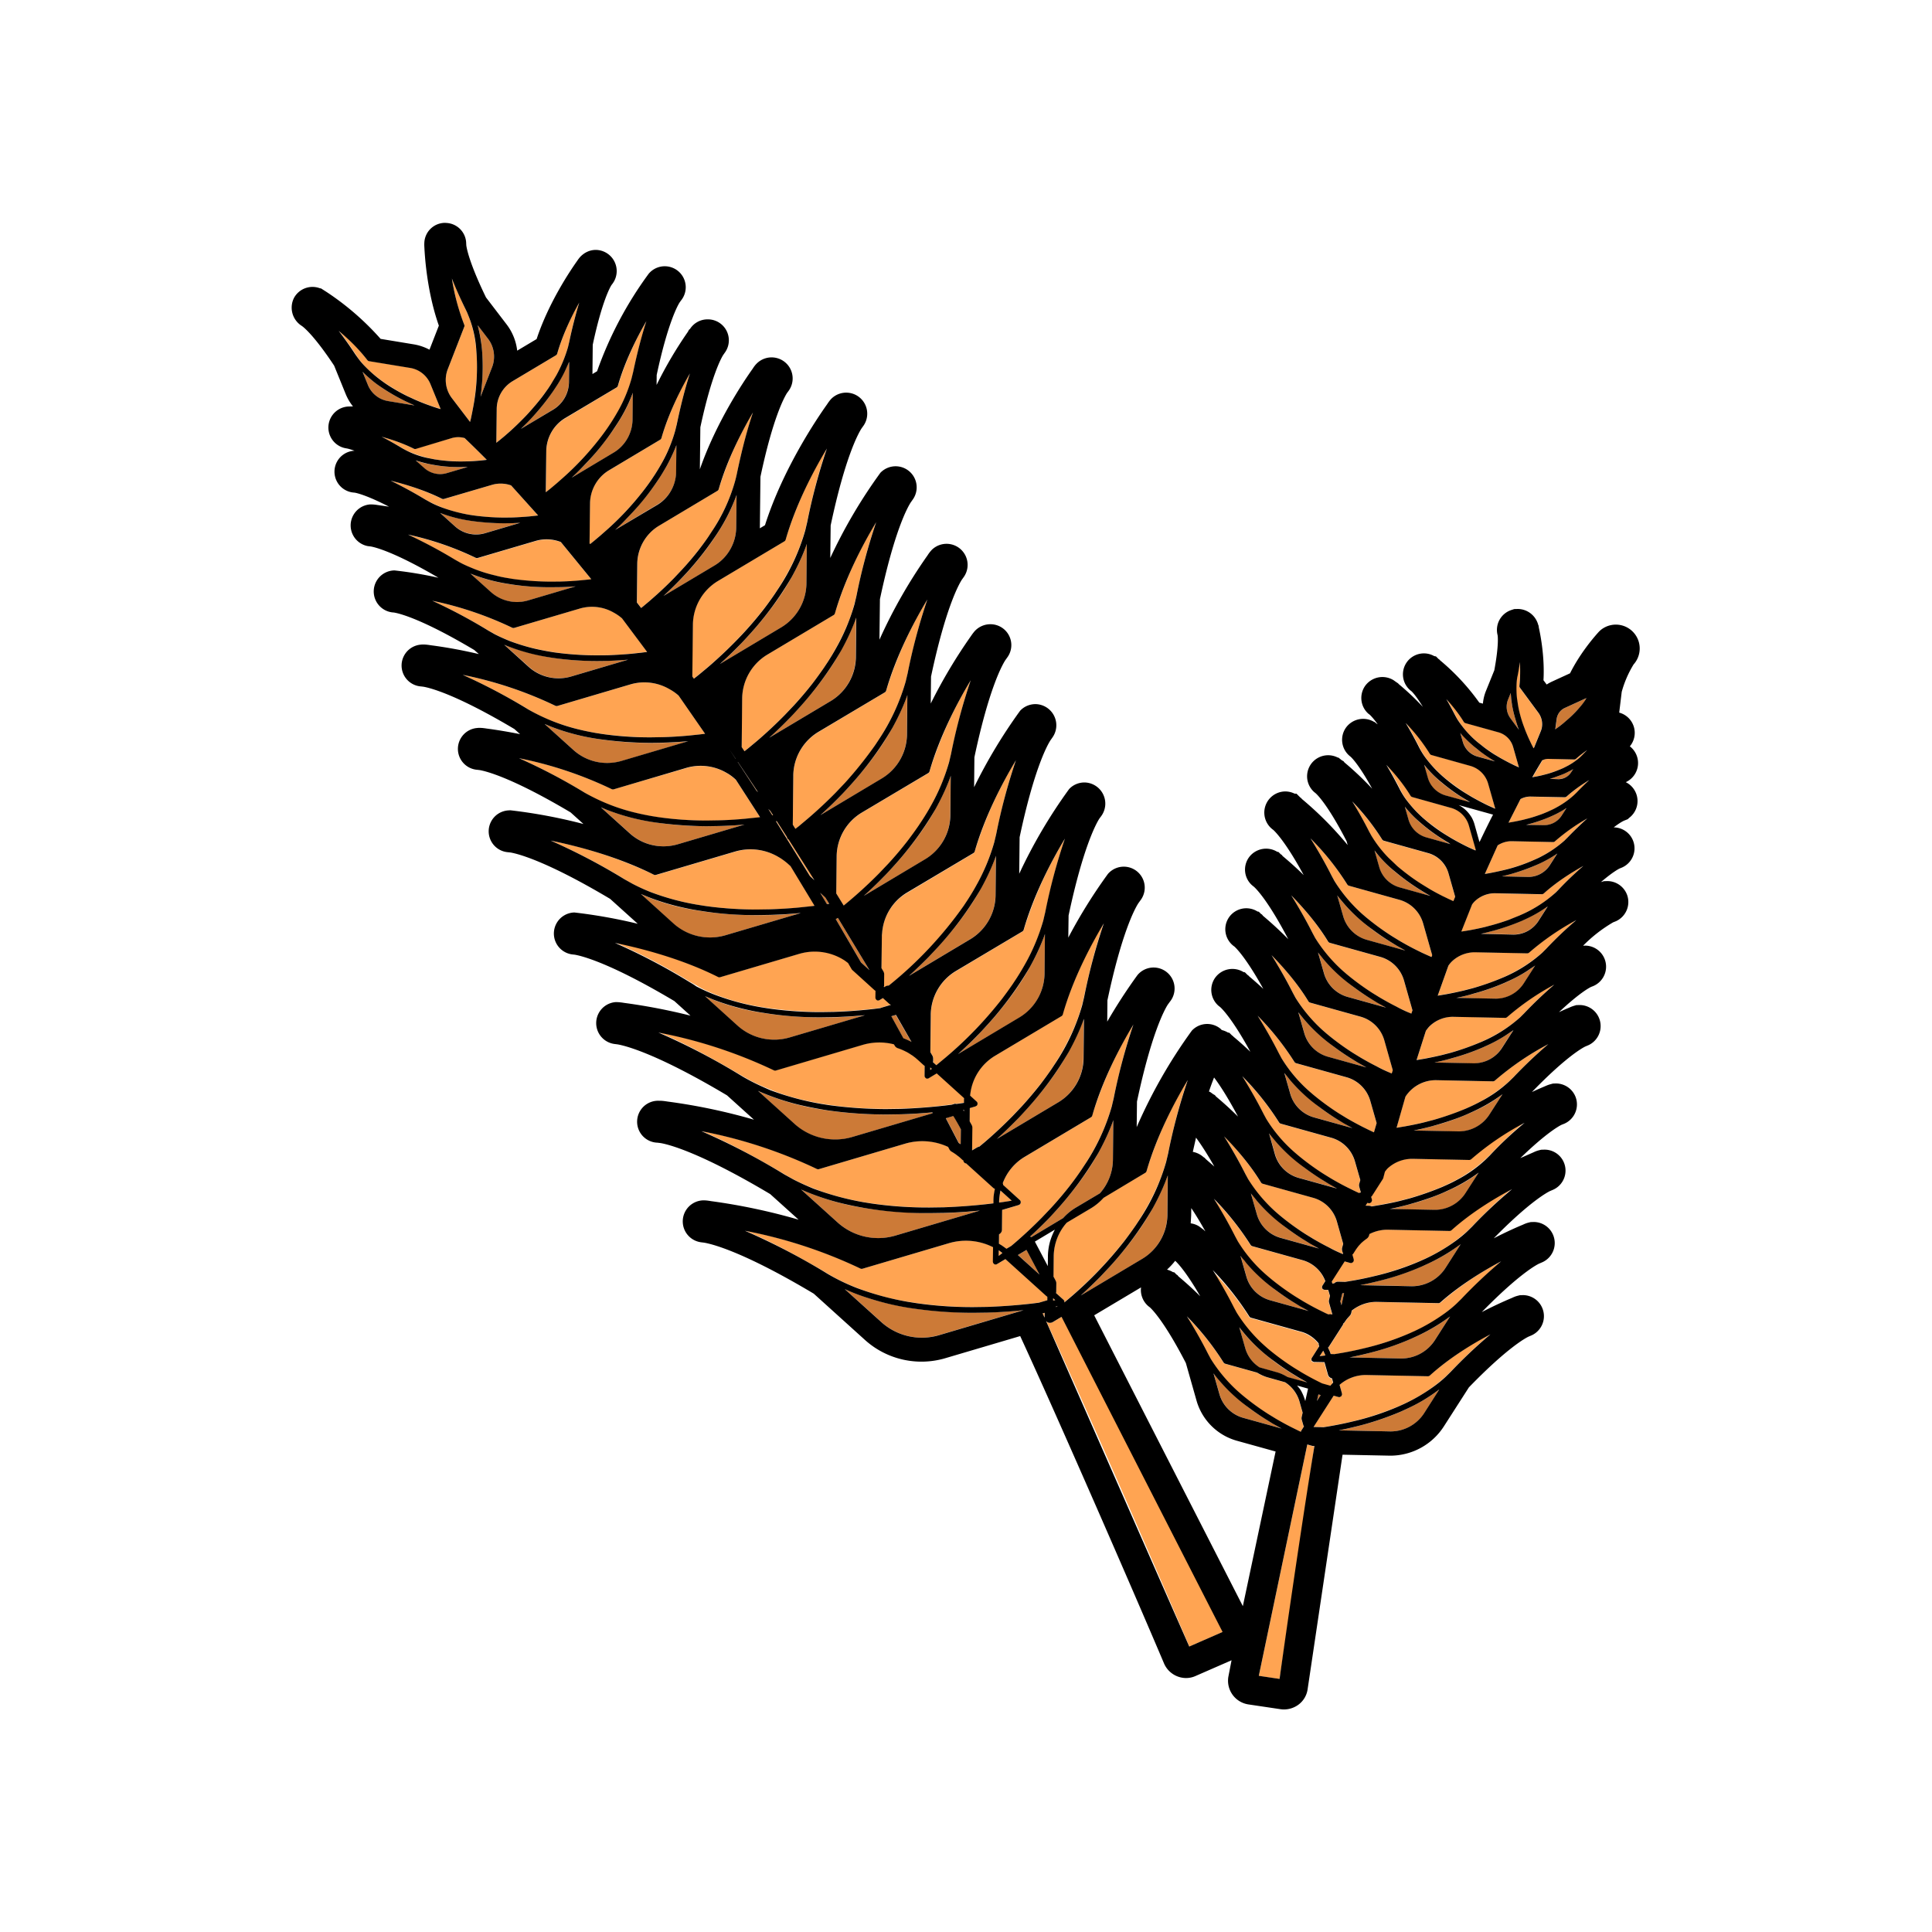 <svg xmlns="http://www.w3.org/2000/svg" viewBox="0 0 20000 20000"><path d="m10987 10519-689 411a537 537 0 00-257 412l68 62c4 4 7 9 8 14v5l1 2-1 3v5l-2 4-3 5-1 3h-1a20 20 0 01-10 6l-2 2-61 18-1 137 21 38c5 9 7 19 7 29l-3 234 54-32c7-4 14-6 21-7l54-45 88-77c69-62 137-127 200-192l95-100a3680 3680 0 00 194-229 2427 2427 0 00 156-220 2458 2458 0 00 215-413 1887 1887 0 00 83-273c72-344 143-590 204-763a4200 4200 0 00-427 944 20 20 0 01-11 17zm-1351-15v19l-4 370 21 36c5 9 8 19 8 30v27c0 4-2 7-3 10l36 32 1-1 6-5 89-74 88-77c69-62 136-127 200-192l95-100a3680 3680 0 00 194-229 2427 2427 0 00 156-220 2458 2458 0 00 215-412 1887 1887 0 00 83-273c72-344 143-590 204-763a4200 4200 0 00-427 944c-2 7-7 13-13 17l-689 411a532 532 0 00-260 450zm6561-2250-354-7c-37 0-72 9-103 26-39 74-80 155-124 244l32-5c40-7 79-15 117-24l58-15a1973 1973 0 00 203-71l28-13c22-10 44-22 65-33a932 932 0 00 172-122l27-26c49-51 94-95 134-132a1592 1592 0 00-235 171c-6 4-12 7-20 7zM9146 9566c-8 30-12 60-15 91l-3 38-4 330 20 34c5 9 8 20 8 30l-1 119c0 4-2 7-3 10l4 4 15-9a60 60 0 01 32-7l81-67 88-77a4554 4554 0 00 295-292 4060 4060 0 00 312-390 3024 3024 0 00 127-205 2135 2135 0 00 190-454c8-28 14-57 20-85 72-344 143-590 204-763a4200 4200 0 00-427 944c-2 7-7 13-13 17l-689 411a530 530 0 00-241 321zm-928-1611-1 7c-3 22-5 45-5 68v16l-5 492 27 43 35-27 7-6 88-74 88-77c69-62 136-127 200-192l95-100a3680 3680 0 00 194-229 2873 2873 0 00 245-366 2080 2080 0 00 190-455c8-28 14-57 20-85 72-344 143-590 204-763a4200 4200 0 00-427 944c-2 7-7 13-13 17l-689 411a535 535 0 00-253 376zM3705 3704a947 947 0 00 182 187c23 19 47 37 72 55l31 22 90 57c45 27 93 52 141 76 23 11 45 22 67 31a2094 2094 0 00 274 101l-106-259a277 277 0 00-209-167l-426-70c-7-1-14-5-18-11-90-117-198-221-297-305a3672 3672 0 01 199 283zm7586 8804-249 148a532 532 0 00-135 347l-2 212a820 820 0 00 22 41c4 9 7 18 7 28l-1 90c0 4-2 7-3 10l79 71c4 4 7 9 8 14v5l1 3-1 3v2l43-36 88-77a4554 4554 0 00 295-292 4060 4060 0 00 194-229 2427 2427 0 00 156-220 2458 2458 0 00 215-413c26-66 46-127 63-188 8-28 14-57 20-85 72-344 143-590 204-763a4200 4200 0 00-427 944c-2 7-7 13-13 17l-432 258a560 560 0 01-132 110zm2-941-689 411a534 534 0 00-224 270c1 6 4 13 3 19l174 158c4 4 7 9 8 14v5l1 3-1 3v5l-2 4-3 5-1 3h-1a20 20 0 01-10 6l-2 2-173 51-2 206c0 21-13 36-30 47l-1 97 7 4 26 16c16 10 31 21 45 32l48-28 31-26 88-77c69-62 136-127 200-192l95-100a3680 3680 0 00 194-229 2850 2850 0 00 244-366 2080 2080 0 00 190-455c8-28 14-57 20-85 72-344 143-590 204-763a4200 4200 0 00-427 944c-1 6-6 12-12 16" fill="#ffa452"/><path d="m4990 3624 3 43a2366 2366 0 01-11 385l-7 55 119-306c38-98 22-210-42-294l-107-140c13 49 24 101 33 154l12 103" fill="#cc7a37"/><path d="m5173 4556 52-43 57-50c45-41 89-83 130-125l62-65a2429 2429 0 00 227-291 1420 1420 0 00 179-389l13-55a4010 4010 0 01 103-405 2566 2566 0 00-228 528c-2 7-7 13-13 17l-449 268c-100 60-163 169-164 286l-4 352 21-17 14-11zm2509 2672v1l-5 505 29 43 34-27 5-4 89-74 88-77c69-62 136-127 200-192l95-100a3680 3680 0 00 194-229 2427 2427 0 00 156-220 2458 2458 0 00 215-412 1887 1887 0 00 83-273c72-344 143-590 204-763a4200 4200 0 00-427 944c-2 7-7 13-13 17L7940 6778a538 538 0 00-258 450zm-2816-2860 5-19 4-16 12-58 13-68a3005 3005 0 00 31-243 2121 2121 0 00 3-293l-3-41a1490 1490 0 00-12-99c-9-59-22-116-37-169-12-40-24-75-39-109l-21-47c-63-129-110-236-144-323 24 147 63 319 128 479 3 7 3 15 0 21l-172 442c-38 98-22 210 42 294l190 249zm-584 276c-110-55-227-95-334-124a3741 3741 0 01 246 137 1190 1190 0 00 430 113c47 4 96 6 144 6h8l58-1c44-1 89-4 134-8l56-6 13-2c-88-90-165-165-229-225a240 240 0 00-133 0l-373 110c-5 4-13 3-20 0zm1374 26-5 427 33-26 15-12 63-53 67-59a3610 3610 0 00 154-148l73-77c53-57 103-117 149-176a2399 2399 0 00 90-123l30-45a2232 2232 0 00 68-112c38-69 71-137 98-204a1278 1278 0 00 64-209c48-227 94-398 137-527a3095 3095 0 00-295 669c-2 7-7 13-13 17l-530 317a398 398 0 00-198 341zm1515 1796-6 537 16 23 48-38 5-4 89-74 88-77c69-62 136-127 200-192l95-100a3680 3680 0 00 194-229 2850 2850 0 00 244-366 2080 2080 0 00 190-455c8-28 14-57 20-85 72-344 143-590 204-763a4200 4200 0 00-427 944c-2 7-7 13-13 17l-689 411a538 538 0 00-258 451zm-573-632-4 402 44 57 14-11 74-62 77-68c60-54 119-111 175-168l83-88a3466 3466 0 00 273-341 2410 2410 0 00 111-180 1820 1820 0 00 166-397 1020 1020 0 00 18-75 5500 5500 0 01 167-635 3562 3562 0 00-355 795c-2 7-7 13-13 17l-603 360a466 466 0 00-227 394" fill="#ffa452"/><path d="m6549 4344 3-278-6 16a1627 1627 0 01-171 327 1266 1266 0 01-31 47 3150 3150 0 01-244 306l-74 78-107 105 434-259a410 410 0 00 196-342" fill="#cc7a37"/><path d="m6107 5211-5 415 6 7 30-24 11-9 63-53 67-59a3610 3610 0 00 154-148l73-77a2673 2673 0 00 239-299l30-45a2232 2232 0 00 68-112c38-69 71-137 98-204a1278 1278 0 00 64-209c48-227 94-398 136-527a3117 3117 0 00-295 669c-2 7-7 13-13 17L6302 4870a403 403 0 00-195 341" fill="#ffa452"/><path d="m15724 7555-8-21a1336 1336 0 01-56-198l-6-29a842 842 0 01-15-133l-28 69a198 198 0 00 24 191l89 121zm-399 225a983 983 0 01-71-57l-24-21-57-54-56-61 26 92a223 223 0 00 152 152l181 50-39-24a1300 1300 0 01-112-77" fill="#cc7a37"/><path d="m15083 7439 48 71a924 924 0 00 138 148l23 20c22 18 44 37 68 54a1719 1719 0 00 267 164l46 23 46 21 5 2-60-211a223 223 0 00-152-152l-342-95c-7-2-13-7-17-13a1593 1593 0 00-181-239 3372 3372 0 01 111 207zm-373 329a953 953 0 00 156 201c20 21 42 41 64 61l28 24a2403 2403 0 00 209 152l61 37a2568 2568 0 00 182 96l65 29 5 2-74-260a267 267 0 00-183-183l-404-113c-7-2-13-7-17-13-73-120-164-230-249-320a3622 3622 0 01 157 287zm-199 435a953 953 0 00 156 201c20 21 42 41 64 61l28 24a2403 2403 0 00 209 152l61 37a2568 2568 0 00 182 96l65 29 3-6-71-251a267 267 0 00-183-183l-404-113c-7-2-13-7-17-13-73-120-164-230-249-320a3622 3622 0 01 156 286zm1369-161 88-18 43-11 93-30 60-24 21-9 49-25c29-16 56-33 80-51 18-13 34-27 49-40l20-20 49-50c-39 27-79 57-115 90-6 5-12 7-20 7l-267-6a140 140 0 00-61 14l-103 175 14-2" fill="#ffa452"/><path d="m16266 7993 21-32-25 14-52 26-22 10-63 25-80 26 91 2c52 1 101-26 130-71zm-77-510 37-32c27-24 53-48 77-73l47-51 16-19c13-15 25-31 36-47l22-35-225 103c-44 20-76 62-83 110l-1 6-13 105 10-7 77-60zm-1385 1116c-29-22-57-44-84-67l-29-25c-23-20-45-42-67-63-29-30-57-61-82-92l38 134a267 267 0 00 183 183l253 71-18-11-63-38c-45-30-89-60-131-92" fill="#cc7a37"/><path d="m15712 7296 5 28 18 77c10 38 22 76 36 114l19 51c13 34 28 68 44 101l20 42 19 37 6-7 69-169a198 198 0 00-24-191l-191-259c-4-6-6-13-6-21 10-83 10-167 5-245a3570 3570 0 01-25 149l-6 34a893 893 0 00 0 193l11 66" fill="#ffa452"/><path d="M14378 9741a2347 2347 0 01-279-204l-37-32a1685 1685 0 01-157-159l-20-24-42-52 62 217a355 355 0 00 244 243l399 111-88-50-82-50zm-198 591a2347 2347 0 01-279-204l-37-32a1685 1685 0 01-157-159l-18-22-44-55 62 217a355 355 0 00 244 243l399 111-88-50-82-49" fill="#cc7a37"/><path d="M13412 10330a1490 1490 0 00 323 372c33 28 69 56 105 84 53 40 109 78 167 115l80 49c53 31 109 62 165 90l71 35 60 28 14 6 11 5 11-34-88-311a355 355 0 00-244-243l-524-146c-7-2-13-7-17-13a2714 2714 0 00-382-477c62 97 136 223 220 389l28 51zm761-1720 25 45c18 32 40 63 64 97a1234 1234 0 00 187 201l31 28a2216 2216 0 00 238 174l70 43c47 27 95 54 144 79l62 30 50 23 1 1 19-46-69-242a307 307 0 00-211-210l-459-128c-7-2-13-7-17-13a2300 2300 0 00-310-392c50 78 109 181 175 310" fill="#ffa452"/><path d="M13831 11579a2347 2347 0 01-279-204l-37-32a1685 1685 0 01-157-159l-23-29-39-48 62 217a355 355 0 00 244 243l399 111-88-50-82-49" fill="#cc7a37"/><path d="M13267 10957a1490 1490 0 00 323 372 2270 2270 0 00 272 199l80 49a3280 3280 0 00 165 90l71 35 45 21 28-96-66-231a355 355 0 00-244-243l-524-146c-7-2-13-7-17-13a2714 2714 0 00-382-477c62 97 136 223 220 389a1320 1320 0 00 29 51" fill="#ffa452"/><path d="M13976 10951a2710 2710 0 01-279-204l-37-32a1685 1685 0 01-157-159l-20-24-42-52 62 217a355 355 0 00 244 243l399 111-88-50-82-50" fill="#cc7a37"/><path d="m13786 9068 28 52a1490 1490 0 00 323 372 2270 2270 0 00 272 199l80 49c53 31 109 62 165 90l71 35 80 36 14 6 7-19-94-330a355 355 0 00-244-243l-524-146c-7-2-13-7-17-13a2714 2714 0 00-382-477c63 97 136 224 221 389" fill="#ffa452"/><path d="M14687 9204a2464 2464 0 01-245-179l-33-28a1562 1562 0 01-172-181l-9-11 49 172a307 307 0 00 211 210l319 89-50-28-70-44" fill="#cc7a37"/><path d="m13587 9659 28 52a1490 1490 0 00 323 372 2270 2270 0 00 272 199l80 49c53 31 109 62 165 90l71 35 60 28 6 2 18 8 12-34-88-310a355 355 0 00-244-243l-524-146c-7-2-13-7-17-13a2677 2677 0 00-382-477c62 96 136 223 220 388zm-508 1872 28 52a1490 1490 0 00 323 372c33 28 69 56 105 84 53 40 109 78 167 115l80 49c53 31 109 62 165 90l71 35 49 23c6-3 13-5 20-5l-17-59c-3-10-3-21 0-32l11-38-56-195a355 355 0 00-244-243l-524-146c-7-2-13-7-17-13a2714 2714 0 00-382-477c63 96 137 223 221 388zM8661 8865c0 1-1 1 0 0l-4 386 77 125 80-66 88-77c69-62 136-127 200-192l95-100a3680 3680 0 00 194-229 2427 2427 0 00 156-220 2458 2458 0 00 215-412 1887 1887 0 00 83-273c72-344 143-590 204-763a4200 4200 0 00-427 944c-2 7-7 13-13 17L8920 8414a536 536 0 00-259 451" fill="#ffa452"/><path d="m8348 6043 4-411-25 68a2564 2564 0 01-221 423l-40 60a3802 3802 0 01-317 397l-96 102a4078 4078 0 01-201 193l636-380a538 538 0 00 260-452" fill="#cc7a37"/><path d="M8304 11384a2922 2922 0 00 277 53 4027 4027 0 00 581 41h20l141-2a5042 5042 0 00 459-34l72-9 4-1 25-8c7-2 14 0 21 1l14-2 23-3 32-5 8-1v-34l1-15-283-256-83 50c-5 3-10 4-15 4h-1a30 30 0 01-13-3l-4-4-4-4-2-2-1-1c-3-4-4-9-4-15v-1l1-102c-3-2-7-3-9-6l-57-52-30-26-29-22-19-12-3-2-9-6-8-5-5-3-19-11h-1a644 644 0 00-89-38 60 60 0 01-33-28l-7-12c-48-12-98-20-148-20a621 621 0 00-177 26l-897 265a30 30 0 01-21-2 4894 4894 0 00-1195-391c200 83 480 221 859 448l89 50c65 34 134 65 211 95 101 43 212 78 328 105" fill="#ffa452"/><path d="m10305 9270 4-411-25 68a2564 2564 0 01-221 423l-40 60a3238 3238 0 01-120 164 3858 3858 0 01-197 233l-96 102a4078 4078 0 01-201 193l636-380a533 533 0 00 260-452zm-1079 1251 125 228c27 10 52 21 77 34l2 1 1 1 4 2-162-279-47 13zm162-2914 4-411-25 68a2564 2564 0 01-221 423l-40 60a3238 3238 0 01-120 164 3858 3858 0 01-197 233l-96 102a4078 4078 0 01-201 193l636-379a540 540 0 00 260-453zm-881 2925h-19a3850 3850 0 01-540-39l-76-12a2280 2280 0 01-491-133l-83-34 334 302a569 569 0 00 543 124l777-229-17 2c-100 9-201 15-299 18l-129 1" fill="#cc7a37"/><path d="m9646 11064-16-14v27l3-2 13-11" fill="#ffa452"/><path d="M7842 9474h-19a3850 3850 0 01-540-39l-76-12a2280 2280 0 01-491-133l-83-34 334 302a569 569 0 00 543 124l777-229-17 2c-100 9-201 15-299 18l-129 1" fill="#cc7a37"/><path d="M7403 10294a2307 2307 0 00 479 130l75 12a4189 4189 0 00 531 38h19a5382 5382 0 00 425-20l124-13 63-8 6-3 104-31c-7-2-14-6-19-11l-65-59-35 21c-5 3-10 4-15 4a30 30 0 01-13-3l-4-4-4-4-2-2-1-1v-1c-3-4-4-9-4-15v-1l1-69c-3-2-7-3-9-6l-227-206c-5-4-8-9-12-14l-36-62c-12-9-23-19-35-26l-23-14a567 567 0 00-446-55l-820 242a30 30 0 01-21-2 4446 4446 0 00-1068-353 6274 6274 0 01 763 400l82 46c54 34 117 62 187 90" fill="#ffa452"/><path d="m9837 8443 4-411-25 68a2564 2564 0 01-221 423l-40 60a3238 3238 0 01-120 164 3802 3802 0 01-197 233l-96 102a4078 4078 0 01-201 193l636-379a540 540 0 00 260-453zM8560 9359l3-1 15-2 5-1-41-66-54-49 72 119zm92 156 261 448 88 80-327-541-22 13" fill="#cc7a37"/><path d="m10364 12446 23-3 32-5 20-3 25-4 10-2-116-105c-8 35-13 70-13 106v19l19-3zm480 977c-3-2-7-3-9-6l-425-384-87 52c-5 3-10 4-15 4a30 30 0 01-13-3l-4-4-4-4-2-2-1-1v-1c-3-4-4-10-4-15v-1l2-148a620 620 0 00-278-68 621 621 0 00-177 26l-897 265a30 30 0 01-21-2 4894 4894 0 00-1195-391c200 83 480 221 859 448a1915 1915 0 00 301 145 2536 2536 0 00 524 142l82 13a4064 4064 0 00 581 42h20l141-2a5042 5042 0 00 459-34l72-9h3l89-26-1-36" fill="#ffa452"/><path d="m10222 13587-142 2h-21a4595 4595 0 01-589-42l-83-13c-67-12-134-25-199-41a2476 2476 0 01-174-48 2218 2218 0 01-269-101l378 341a625 625 0 00 420 162 621 621 0 00 177-26l876-259-47 5c-110 10-220 17-327 20zm-594-1029h-21a4595 4595 0 01-589-42l-83-13a2660 2660 0 01-642-189l378 341a625 625 0 00 420 162 621 621 0 00 177-26l876-259-47 5c-109 10-219 17-327 20l-142 1zm1587-1599 4-411-26 68a2564 2564 0 01-221 423l-40 60a3238 3238 0 01-120 164 3524 3524 0 01-197 233l-96 102a4600 4600 0 01-201 193l636-379a538 538 0 00 261-453" fill="#cc7a37"/><path d="M7995 8441h2l6-1-30-46-20-18 42 65" fill="#ffa452"/><path d="m9792 11575 133 256 21 13 2-155-77-138-79 24zm1021-1494 4-411-25 68a2564 2564 0 01-221 423l-40 60a3238 3238 0 01-120 164 3858 3858 0 01-197 233l-96 102a4078 4078 0 01-201 193l636-379a541 541 0 00 260-453" fill="#cc7a37"/><path d="M9979 11506v-16l-8 2 8 14" fill="#ffa452"/><path d="M9181 11538H9160a4595 4595 0 01-589-42l-83-13a2660 2660 0 01-642-189l378 341a625 625 0 00 420 162 621 621 0 00 177-26l830-245c1-3 0-6 2-9v-1h-3c-109 10-219 17-327 20l-142 2" fill="#cc7a37"/><path d="M8750 12405a2922 2922 0 00 277 53 4027 4027 0 00 581 41h20l141-2a4998 4998 0 00 459-34l58-7v-28c0-41 6-81 15-121-5-2-11-5-15-9l-283-256a30 30 0 01-13-3l-4-4-4-4-2-2-1-1c-3-4-4-9-4-15v-1c-3-2-7-3-10-6l-12-11-40-33-2-2-8-6a540 540 0 00-50-33c-10-6-18-14-23-24l-13-25a627 627 0 00-264-61 621 621 0 00-177 26l-897 265a30 30 0 01-21-2 4894 4894 0 00-1195-391c200 83 480 221 859 448a1915 1915 0 00 301 145c100 41 211 75 327 103zM4769 5828a1380 1380 0 00 94 44l46 19a1858 1858 0 00 347 95l54 9a3564 3564 0 00 153 18c76 6 154 10 233 10h13l94-1c71-2 143-6 215-13l90-9 14-2-315-385a414 414 0 00-263-11l-598 176a30 30 0 01-21-2 3163 3163 0 00-700-240c124 57 284 140 486 260l58 32" fill="#ffa452"/><path d="M5710 6080h-13a3065 3065 0 01-394-28l-56-9a1761 1761 0 01-359-97l-18-7 209 189a405 405 0 00 388 88l491-145c-51 4-103 6-153 8l-95 1" fill="#cc7a37"/><path d="m10376 12971-36-27-2-1-1 58 3-2 36-28" fill="#ffa452"/><path d="m8858 6806 4-411-26 68a2564 2564 0 01-221 423l-40 60a3238 3238 0 01-120 164 3802 3802 0 01-197 233l-96 102a4078 4078 0 01-201 193l636-379a538 538 0 00 261-453zM7000 4884l3-278-6 16c-15 38-32 77-51 115-16 32-32 64-50 96a2358 2358 0 01-193 287 3150 3150 0 01-152 180l-74 78-107 105 434-259a400 400 0 00 196-340" fill="#cc7a37"/><path d="M5123 6565c48 25 100 49 158 71a1783 1783 0 00 247 76c48 11 97 21 146 30l61 10a3041 3041 0 00 436 31h15l106-1a3335 3335 0 00 243-15l102-11 63-8-260-348a434 434 0 00-87-60 456 456 0 00-354-40l-676 200a30 30 0 01-21-2 3599 3599 0 00-827-279 5469 5469 0 01 581 309l67 37zm-721-1394a1398 1398 0 00 495 164 2415 2415 0 00 126 15c62 5 127 8 192 8h11l77-1a2627 2627 0 00 251-19l17-2-280-311a321 321 0 00-201-5l-494 146a30 30 0 01-21-2 2558 2558 0 00-530-187c95 45 214 108 357 194" fill="#ffa452"/><path d="m4291 4197-26-12-69-32a2250 2250 0 01-239-137l-32-22c-26-18-51-38-75-57-35-28-67-58-97-88l56 137a277 277 0 00 209 167l273 44zm1895 2645h-14a2900 2900 0 01-444-32l-63-10a2340 2340 0 01-404-110l-40-16 252 227a464 464 0 00 442 101l589-174c-70 6-140 10-209 12-36 2-72 2-109 2zM4623 4899l218-64h-3l-60 1h-9a1837 1837 0 01-248-17l-35-6-84-17c-34-8-68-18-100-29l88 80a250 250 0 00 233 52zm1266-944 2-210-24 54-13 29-46 88c-18 33-38 65-59 98l-26 39a2411 2411 0 01-78 107c-40 51-83 103-129 152l-63 67-62 61 333-199a340 340 0 00 165-286zm-663 1461h-12a2527 2527 0 01-326-23l-46-7a1451 1451 0 01-286-77l152 137a332 332 0 00 316 72l362-107-81 4-79 1zM7320 8553h-17a3677 3677 0 01-567-47 2250 2250 0 01-514-148l297 268a522 522 0 00 350 135c50 0 100-7 148-21l691-204c-89 8-179 13-267 16l-121 1" fill="#cc7a37"/><path d="m7616 7855-66-98 66 100v-2zm530 806-104-163-8 2 352 568 46 42-268-423h-2l-4-4-4-4-2-2-1-1v-1c-3-3-4-8-5-14 0 1 0 1 0 0zM7040 9329c58 14 118 26 178 37l75 12a4189 4189 0 00 531 38h19a5382 5382 0 00 425-20l124-13 43-5-248-410-31-28a585 585 0 00-75-56l-22-13a567 567 0 00-446-55l-820 242a30 30 0 01-21-2 4446 4446 0 00-1068-353 6274 6274 0 01 763 400 1592 1592 0 00 274 133c91 36 193 67 299 93zM7847 8200l-208-312h-2l196 300 14 12zm-1718 50c54 29 112 55 177 80a2308 2308 0 00 441 120l69 11a4052 4052 0 00 488 35h17a4490 4490 0 00 390-18l114-12 44-5-250-387-12-11a548 548 0 00-68-51l-21-12a520 520 0 00-409-50l-756 220a30 30 0 01-21-2 4097 4097 0 00-959-320 6138 6138 0 01 681 359c24 15 50 29 75 43" fill="#ffa452"/><path d="M6737 7691H6720a3657 3657 0 01-567-47 2250 2250 0 01-514-148l297 268a522 522 0 00 350 135c50 0 100-7 148-21l691-204c-89 8-179 13-267 16l-121 1zm884-2228 4-338-15 40a1938 1938 0 01-194 371l-35 53a3278 3278 0 01-362 436 3440 3440 0 01-150 145l526-314a468 468 0 00 226-393" fill="#cc7a37"/><path d="M5546 7387c54 29 112 55 177 80a2308 2308 0 00 441 120l69 11a4052 4052 0 00 488 35h17a4490 4490 0 00 390-18l114-12 58-7-273-394-3-3a527 527 0 00-498-114L5770 7308a30 30 0 01-21-2 4097 4097 0 00-959-320 6138 6138 0 01 681 359c24 15 50 29 75 42" fill="#ffa452"/><path d="M13364 14213a2347 2347 0 01-279-204l-37-32a1685 1685 0 01-157-159l-20-24-42-52 62 217a352 352 0 00 148 198l185 52c38 11 73 27 105 48l204 57-88-50-81-51" fill="#cc7a37"/><path d="m15453 11194-589-12a376 376 0 00-316 171l-92 322 5-1c26-4 54-8 83-14 66-12 132-25 196-41l96-25a2633 2633 0 00 340-119l47-21a1582 1582 0 00 400-260l45-44c144-150 263-260 359-341-171 92-377 220-554 378-5 5-11 7-20 7" fill="#ffa452"/><path d="M14679 14526c-40 22-81 43-123 62l-52 24a2890 2890 0 01-379 133l-107 28a4020 4020 0 01-158 34l535 11c142 0 273-71 350-191l156-244-18 13c-63 47-131 90-204 130" fill="#cc7a37"/><path d="m15002 12742-643-13c-66 0-129 17-186 45l-3 13a55 55 0 01-25 35 466 466 0 00-49 39l-2 1-8 8-24 26-14 18-15 21-28 44-8 7 13 47 1 5v2l1 6c0 3-2 4-3 7-1 4-2 8-5 11l-1 2h-1l-5 2-7 5-7 1-8-1-57-16-134 209 2 5 4 15h4l15-2c11-10 24-17 40-17l74 2 85-14a3720 3720 0 00 321-72 3138 3138 0 00 372-130l51-23a1690 1690 0 00 436-285l49-48c168-175 304-300 412-389a3170 3170 0 00-628 426 20 20 0 01-19 8" fill="#ffa452"/><path d="m15418 11539 136-211-5 4a1477 1477 0 01-299 175l-48 22a2443 2443 0 01-348 122l-98 26c-40 10-81 19-122 27l467 10a378 378 0 00 317-175" fill="#cc7a37"/><path d="m15207 12006-589-12c-97 0-187 36-256 100-10 10-18 22-27 33l-16 61-7 17-112 175-8 7 7 25 1 5v2l1 6c0 3-2 4-3 7-1 4-2 8-5 11l-1 2-6 3-7 5-7 1-8-1-11-3-19 29 36 1a60 60 0 01 26 7l19-3c26-4 54-8 83-14 66-12 132-25 196-41l96-25a2924 2924 0 00 339-119l47-21 110-55a1484 1484 0 00 334-249c144-150 263-260 359-341-171 92-377 220-554 378-3 7-10 9-18 9zm-427 2240-643-13a416 416 0 00-271 102l24 86 1 5v2l1 6c0 3-2 4-3 7-1 4-2 8-5 11l-1 2-5 2h-1l-7 5-7 1-8-1-50-14-208 324 92 2 6 1h1a2141 2141 0 00 91-15 3720 3720 0 00 321-72 3138 3138 0 00 372-130l51-23a1690 1690 0 00 436-285l49-48c168-175 304-300 412-389a3170 3170 0 00-628 426c-5 6-11 8-20 8" fill="#ffa452"/><path d="m14855 13872 156-244-18 13a1760 1760 0 01-326 191l-52 24a2890 2890 0 01-149 60 3252 3252 0 01-230 74l-107 28a4020 4020 0 01-158 34l535 11c142 0 273-72 349-191zm-959-485-21 85 12 41 27-125-18-1" fill="#cc7a37"/><path d="m14892 13491-643-13c-94 0-182 34-254 90l-5 25a56 56 0 01-16 29l-26 29-3 4-2 2-19 27-6 9-11 10c-2 5-2 10-5 15l-143 223-10 10c10 21 21 41 27 63l1 4 39 1 85-14a3720 3720 0 00 321-72 3138 3138 0 00 372-130l51-23a1690 1690 0 00 436-285c17-15 33-32 49-48 168-175 304-300 412-389a3170 3170 0 00-628 426c-8 4-13 7-22 7" fill="#ffa452"/><path d="m14966 13123 156-244-18 13a1760 1760 0 01-326 191l-52 24a2890 2890 0 01-149 60 3252 3252 0 01-230 74l-107 28a4020 4020 0 01-158 34l535 11c141 1 272-71 349-191" fill="#cc7a37"/><path d="m15958 9258-484-10a300 300 0 00-207 81l-1 1c-11 10-19 23-29 34l-111 280 16-2 68-11a2873 2873 0 00 240-55 2088 2088 0 00 278-98l38-17c31-14 61-30 90-45a1187 1187 0 00 237-167l37-36a3873 3873 0 01 258-248c-131 73-281 170-411 286-4 4-10 6-19 7" fill="#ffa452"/><path d="m15547 10849 118-184c-16 12-34 23-51 34l-28 19a1460 1460 0 01-192 105l-44 20a2313 2313 0 01-320 112l-91 24-92 21 408 9c120-1 229-61 292-160zm-412-2593a1911 1911 0 01-132-91c-29-22-57-44-84-67l-29-25c-23-20-45-42-67-63-29-30-57-61-82-92l38 134a267 267 0 00 183 183l253 71-18-11-62-39zm909 699 76-119a1290 1290 0 01-190 107l-35 16a1971 1971 0 01-254 89l-72 19-23 5 272 6c93 0 177-46 226-123" fill="#cc7a37"/><path d="m16076 8716-429-9c-52 0-101 16-143 43l-133 296 42-7a1728 1728 0 00 143-30l70-18a1750 1750 0 00 247-87l34-15c27-13 54-26 79-40a1034 1034 0 00 209-148 483 483 0 00 32-32c78-82 146-147 205-199-109 63-230 143-336 238-5 6-11 8-20 8" fill="#ffa452"/><path d="m15775 10180 118-184-52 35-26 18c-28 18-58 35-88 52-33 18-68 36-104 53l-44 20a2437 2437 0 01-320 112l-90 24-92 21 408 9c118-1 227-60 290-160" fill="#cc7a37"/><path d="m15582 10535-541-11a345 345 0 00-279 144l-97 304 5-1 77-13a2490 2490 0 00 180-38l89-23a2220 2220 0 00 312-110l43-19a1589 1589 0 00 266-156c38-28 71-55 101-83a793 793 0 00 41-41 4549 4549 0 01 313-299 2618 2618 0 00-489 337c-7 7-12 10-21 9zm228-668-541-11c-88 0-171 33-234 91-15 14-27 31-40 47l-111 311 13-2 77-13c61-11 121-23 180-38l89-23a2220 2220 0 00 313-110l43-19a1555 1555 0 00 367-239 793 793 0 00 41-41 4549 4549 0 01 313-299 2618 2618 0 00-489 337c-7 6-13 9-21 9" fill="#ffa452"/><path d="m15925 9533 96-150-12 7a1370 1370 0 01-217 124l-39 18a2353 2353 0 01-368 121l-56 13 338 7a300 300 0 00 258-140zm-753 2818 136-211-5 4a1553 1553 0 01-299 175l-48 22a2443 2443 0 01-348 122l-98 26c-40 10-81 19-122 27l467 10a380 380 0 00 317-175" fill="#cc7a37"/><path d="m10931 13531 19-12-19 6zm2602 1423-502 2395 215 32 360-2411a70 70 0 01-25-1l-48-15zm-2632-1269a60 60 0 01-59 1 40 40 0 01-12-10c372 804 1144 2573 1482 3369l346-151c-385-782-1302-2560-1667-3262l-90 53zm2152-1445a2677 2677 0 00-382-477c62 97 136 223 220 389a859 859 0 00 102 163 1490 1490 0 00 249 261 2270 2270 0 00 272 199l80 49c53 31 109 62 165 90l71 35 60 28 9 4 5-8c-2-3-5-5-6-9l-5-18a55 55 0 01 0-31l11-40-66-233a355 355 0 00-244-243l-524-146c-7-2-13-6-17-13" fill="#ffa452"/><path d="m12084 12580 4-411-26 68a2564 2564 0 01-221 423l-40 60a3238 3238 0 01-120 164 3858 3858 0 01-197 233l-96 102a4078 4078 0 01-201 193l636-379a540 540 0 00 261-453" fill="#cc7a37"/><path d="m10914 13461 10-2-22-20v23l1 1 11-2" fill="#ffa452"/><path d="m13443 12192 399 111-88-50c-27-16-54-32-81-50a2347 2347 0 01-279-204l-37-32a1685 1685 0 01-157-159l-22-27c-14-17-28-33-40-50l62 217a350 350 0 00 243 244" fill="#cc7a37"/><path d="m10792 13596 20 44v-50l-20 6" fill="#ffa452"/><path d="m11137 12501 249-148a532 532 0 00 135-347l4-411-25 68a2564 2564 0 01-221 423l-40 60a3802 3802 0 01-317 397l-96 102a4030 4030 0 01-163 156h1l12 6 328-196c39-42 83-80 133-110zm-599 491 224 202-135-255-89 53zm5628-4549 50-78-68 41-69 35-29 13-83 33c-41 15-84 29-128 41l-40 11 186 4c73 0 141-37 181-100zm-2682 4382a2347 2347 0 01-279-204l-37-32a1685 1685 0 01-157-159l-18-23-44-54 62 217a355 355 0 00 244 243l399 111a2505 2505 0 01-170-99zm188 1617-24-7-15 68 39-61" fill="#cc7a37"/><path d="m12505 14016 28 52a1490 1490 0 00 323 372 2270 2270 0 00 272 199l80 49c53 31 109 62 165 90l71 35 21 10 3-9 30-47c-2-3-5-5-6-9l-17-59c-3-9-3-19-1-29l10-45-33-117a350 350 0 00-149-198l-185-52a386 386 0 01-105-48l-330-92c-7-2-13-7-17-13a2677 2677 0 00-382-477c64 96 137 223 222 388" fill="#ffa452"/><path d="M13098 14689a2347 2347 0 01-279-204l-37-32a1685 1685 0 01-157-159l-19-23c-15-18-30-36-43-54l62 217a355 355 0 00 244 243l399 111a2505 2505 0 01-170-99" fill="#cc7a37"/><path d="m12771 13540 28 52a1490 1490 0 00 287 341l36 32c33 28 69 56 105 84 53 40 109 78 167 115l80 49c53 31 109 62 165 90l45 22 85 24 29-32-12-44c-19-6-35-18-41-37l-37-131-106-2h-1c-5 0-9-2-13-4h-1l-1-1-2-2-4-3-4-3-3-12-1-2c0-5 2-11 5-15l77-121c-5-9-6-19-6-29a356 356 0 00-177-120l-524-146c-7-2-13-7-17-13a2714 2714 0 00-382-477c65 93 138 219 223 385zm13-741 28 52a1490 1490 0 00 323 372l105 84c53 40 109 79 167 115l80 49c53 31 109 62 165 90l71 35 27 12c10-3 21-4 32-1l9 2-34-121c-3-10-3-20-1-30l10-42-18-62-36-1h-1c-5 0-9-2-13-4h-1l-1-1-2-2a14 14 0 00-4-3l-3-3-3-12-1-2c0-5 2-11 5-16l30-47a352 352 0 00-233-216l-524-146c-7-2-13-7-17-13a2714 2714 0 00-382-477c64 96 138 223 222 388zm877 1240 34-4 24-3-1-2c-5-17-14-32-21-48l-36 57" fill="#ffa452"/><path d="M13377 13472a2347 2347 0 01-279-204l-37-32a1685 1685 0 01-179-187l-40-49 62 217a355 355 0 00 244 243l399 111a2505 2505 0 01-170-99" fill="#cc7a37"/><path d="m3123 3373 7 5c15 11 123 96 329 407l120 295c19 46 44 89 75 127l-44 1a218 218 0 00-21 434l5 1c5 1 29 6 76 23a217 217 0 00-9 433l11 1c23 4 126 27 355 145l-118-17c-36-6-57-6-63-6h-19l-8 1a218 218 0 00-13 430l32 4c36 6 237 51 701 324a4150 4150 0 00-455-76h-3a218 218 0 00-23 434l21 2c60 10 295 69 831 388l47 42a4968 4968 0 00-502-92c-42-7-64-7-71-7h-17l-7 1a217 217 0 00-1 433l25 3c68 12 336 78 941 438l59 53a5290 5290 0 00-345-58h-1c-42-7-64-7-71-7H4950l-7 1a217 217 0 00-1 433l24 3c68 12 335 78 941 438l133 120a5487 5487 0 00-757-142l-16 1a217 217 0 00-10 433l28 3c75 13 369 86 1031 480l286 258a5430 5430 0 00-656-117h-1a218 218 0 00-22 434l27 3c75 13 369 86 1031 480l167 151a6190 6190 0 00-686-132c-48-8-72-8-79-8h-12a218 218 0 00-12 433l32 4c83 14 408 95 1135 528l279 252a6090 6090 0 00-896-188c-48-8-72-8-79-8h-11a217 217 0 00-13 434l32 4c83 14 408 95 1135 528l294 265a6269 6269 0 00-907-192c-45-8-68-8-77-8h-3a218 218 0 00-23 434l32 4c83 14 408 94 1135 528l530 479a873 873 0 00 832 189l775-229c383 830 1171 2638 1489 3389a250 250 0 00 227 151c34 0 68-7 99-21l373-163-32 165a248 248 0 00 206 292l336 50 21 2h13c53 0 106-18 148-49a241 241 0 00 96-164l361-2424 492 10a660 660 0 00 558-305l258-402c398-411 589-512 617-525l35-15a218 218 0 00-91-415l-33 1-24 6c-4 1-25 6-56 21a4236 4236 0 00-315 148c383-392 567-490 594-502l23-10a218 218 0 00-78-421l-33 1-24 6c-4 1-25 6-56 21-56 23-166 71-302 141 373-380 554-475 580-488l35-15a217 217 0 00-91-415l-33 1-24 6c-4 1-25 6-56 21l-136 60c273-265 406-335 427-345l32-13a218 218 0 00 116-268 218 218 0 00-206-147l-31 1-22 6c-4 1-25 6-56 20-30 13-79 33-140 62 359-371 530-461 554-472l33-14a218 218 0 00-91-415l-36 1-27 8c-3 1-21 6-46 18-25 10-62 26-107 47 212-199 316-254 334-262l18-7a218 218 0 00-79-420l-23 1a1492 1492 0 01 311-242l30-12a218 218 0 00 116-268 218 218 0 00-206-147l-35 1s-29 8-32 10c119-102 180-134 191-140l27-11a217 217 0 00-85-416c64-49 97-65 106-69l40-16 12-12a218 218 0 00-33-371 218 218 0 00 42-371 217 217 0 00-110-349l26-215a1105 1105 0 01 123-284 247 247 0 00-344-353s-12 10-30 31c-56 63-187 220-284 414l-183 84c-20 9-40 20-59 32l-33-44c13-231-27-450-48-545l-3-21-4-9c-4-16-8-24-8-24a220 220 0 00-203-139l-37 1-27 9a217 217 0 00-145 261c1 4 16 95-34 364l-87 215a457 457 0 00-31 130l-37-10a2330 2330 0 00-406-438l-7-8-8-5-28-28-18-3a217 217 0 00-239 361l4 3c10 9 50 51 118 162a2759 2759 0 00-250-236l-7-8-18-12-28-20a220 220 0 00-295 58 218 218 0 00 32 287l17 13c5 5 33 31 81 98l-11-7-23-18-5-1a220 220 0 00-290 61 218 218 0 00 44 297l7 6c15 14 91 92 221 329a3240 3240 0 00-287-272l-10-13-18-10-34-27-8-1a218 218 0 00-244 357l16 13c20 18 129 125 320 496l11 40a3644 3644 0 00-474-477l-6-8-10-7-40-40h-19a220 220 0 00-98-23 219 219 0 00-135 389l13 10c25 23 132 132 314 467a3567 3567 0 00-218-197l-10-13-9-5-24-24-13-2a220 220 0 00-294 59 217 217 0 00 33 287l21 17c23 21 144 140 354 541a3839 3839 0 00-262-242l-10-13-9-5-24-24-13-2a218 218 0 00-294 58 218 218 0 00 44 297l11 8c22 20 124 122 299 438-62-58-114-102-148-131l-7-8-8-5-28-28-14-2a220 220 0 00-294 59 218 218 0 00 34 289l19 15c21 19 128 125 312 462-74-70-136-124-175-156l-7-8-8-5-28-28-14-2a240 240 0 00-64-26l-13-13a217 217 0 00-297 19 5282 5282 0 00-571 999l3-265c149-703 285-950 318-1002l21-29a217 217 0 00-334-278 5520 5520 0 00-313 482l2-221c149-703 285-950 319-1003l20-28a217 217 0 00-334-277 5374 5374 0 00-410 659l3-229c149-703 285-950 318-1002l20-27a219 219 0 00-174-348c-61 0-120 26-159 69a5290 5290 0 00-516 876l4-378c149-704 285-950 319-1003l19-27a219 219 0 00-174-348c-61 0-120 26-159 69a5396 5396 0 00-476 791l3-310c149-704 285-950 319-1003l19-27a216 216 0 00-174-347 220 220 0 00-165 76c-3 4-17 20-35 47a5362 5362 0 00-416 698l3-279c149-703 285-950 319-1003l20-28a218 218 0 00-330-282 368 368 0 00-45 58 5258 5258 0 00-498 873l5-419c149-704 285-950 319-1002l19-27a218 218 0 00-333-280 5280 5280 0 00-519 882l4-337c149-704 285-950 319-1003l20-28a218 218 0 00-334-278c-2 2-19 20-41 54-107 150-458 669-644 1253l-53 32 6-533c129-610 246-821 274-866l17-23a218 218 0 00-334-279c-2 2-18 18-38 50-90 126-377 552-546 1040l5-435c116-543 221-725 237-749l14-20a217 217 0 00-175-348 216 216 0 00-183 99l-11 9-11 21a4220 4220 0 00-324 550l1-103c116-544 221-725 236-749l14-20a217 217 0 00-333-279 3888 3888 0 00-534 1009l-48 29 3-303c96-452 182-600 194-618l12-16a219 219 0 00-174-348c-61 0-120 26-166 77-2 3-13 15-26 35-69 97-295 430-421 811l-201 120a550 550 0 00-109-271l-214-280c-181-372-202-523-204-540l-1-19a216 216 0 00-204-212l-14-1a215 215 0 00-215 200c0 3-2 22 0 50 5 108 29 470 150 814l-97 249a530 530 0 00-161-55l-345-57a2824 2824 0 00-560-486l-58-37h-8a218 218 0 00-269 96 223 223 0 00 78 292zm686 613-56-137c30 30 62 59 97 88a1056 1056 0 00 75 57 2110 2110 0 00 271 159l69 32 26 12-273-45a274 274 0 01-209-166zm766 1177a30 30 0 00 21 2L5090 5020a321 321 0 01 201 5l280 311-17 2-74 8c-59 5-119 9-177 11l-77 1h-11a2424 2424 0 01-318-23l-45-7a1652 1652 0 01-286-78c-42-16-80-33-115-52l-49-27a4497 4497 0 00-358-195c162 40 354 99 531 187zm-272-397a1311 1311 0 00 184 46l35 6a1498 1498 0 00 248 17h9l60-1h3l-218 64c-80 24-170 3-232-53l-89-79zM5392 4440l62-61a2538 2538 0 00 270-326l26-39a1414 1414 0 00 105-186l13-29 24-54-2 210a339 339 0 01-164 286L5392 4440zm-6 972-362 107a327 327 0 01-316-72L4556 5310a1451 1451 0 00 286 77l46 7a2576 2576 0 00 326 23h12l78-1 82-4zm-1162 122a3146 3146 0 01 700 240 30 30 0 00 21 2l598-176a405 405 0 01 263 11l315 385-14 2-90 9c-72 7-144 11-215 13l-94 1h-13a2962 2962 0 01-386-28l-54-9a1340 1340 0 01-129-27c-77-18-150-41-218-68l-46-19c-33-14-64-28-94-44l-59-33a5120 5120 0 00-485-259zM5959 6070l-491 145a405 405 0 01-388-88l-210-189 18 7a1761 1761 0 00 359 97l56 9a2595 2595 0 00 394 28h13l96-1c50-1 101-4 153-8zm-1484 149a3614 3614 0 01 827 279 30 30 0 00 21 2l675-199a451 451 0 01 354 40 480 480 0 01 87 60l260 348-63 8-102 11c-81 7-163 12-243 15l-106 1H6170a3245 3245 0 01-436-31l-61-10c-49-9-99-19-146-30a2104 2104 0 01-247-76c-58-23-109-46-158-71l-67-38a5473 5473 0 00-580-309zm1894-734c37-34 73-69 107-105l74-78a2541 2541 0 00 244-306l31-46c25-38 48-77 70-115 18-32 34-64 50-96 19-39 36-77 51-115l6-16-3 278c-2 140-77 271-197 342l-433 257zm133 1344-589 174a464 464 0 01-442-101L5220 6675l40 16a2041 2041 0 00 404 110l63 10a3188 3188 0 00 444 32h14a3750 3750 0 00 317-14zM4790 6986a4050 4050 0 01 959 320 30 30 0 00 21 2l755-223a516 516 0 01 400 46c35 19 68 41 98 68l3 3 273 394-58 7-114 12c-91 8-182 14-272 16l-118 2H6720a3516 3516 0 01-488-35l-69-11c-56-10-111-21-164-34a1996 1996 0 01-529-208 6054 6054 0 00-680-359zm2079-817a4119 4119 0 00 234-234 3278 3278 0 00 313-400 1938 1938 0 00 194-371l15-40-4 338c-2 160-88 311-226 393l-526 314zm255 1504-691 204a530 530 0 01-148 21 520 520 0 01-350-135l-297-268 63 26a2250 2250 0 00 521 133 3848 3848 0 00 497 36h17a4647 4647 0 00 388-17zm-1751 176a4050 4050 0 01 959 320 30 30 0 00 21 2l755-223a530 530 0 01 409 50l21 12c24 15 47 32 68 51l12 11 250 387a590 590 0 01-44 5l-114 12c-91 8-182 14-272 16l-118 2h-17a3555 3555 0 01-488-35l-69-11c-56-10-111-21-164-34a1996 1996 0 01-529-208 5970 5970 0 00-680-357zm2079-975a4600 4600 0 00 201-193c31-31 63-66 96-102a3524 3524 0 00 447-606c51-92 95-184 131-274 9-23 18-46 25-68l-4 411a538 538 0 01-260 452l-636 380zm187 1014 208 312-14-12-196-300h2zm-23-33v2l-66-100 66 98zm91 681L7016 8740a530 530 0 01-148 21 520 520 0 01-350-135l-297-268 63 26a2250 2250 0 00 521 133 4167 4167 0 00 497 36h17l120-2a4010 4010 0 00 268-15zm-1161 612-82-46a6426 6426 0 00-763-400c298 61 703 170 1068 353a30 30 0 00 21 2l820-242a567 567 0 01 446 55l22 13c26 17 51 35 75 56l31 28 248 410-43 5-124 13c-99 9-198 15-296 18l-129 2h-19a3732 3732 0 01-320-14c-72-6-143-14-211-24l-75-12a2550 2550 0 01-479-130c-68-27-131-56-190-87zm1600-486c0 5 2 10 4 15v1l1 1 2 2 4 4 4 4h2l268 423-46-42-352-568 8-2 104 162h1c0-1 0-1 0 0zm-183-1025c69-62 137-127 201-193 31-31 63-66 96-102a3524 3524 0 00 447-606c51-92 95-184 131-274l26-68-4 411a538 538 0 01-260 452l-637 380zm10 756 30 46-6 1h-2l-42-66 20 19zm316 1059-777 229a567 567 0 01-543-124l-334-302 83 34a2432 2432 0 00 309 96c59 14 120 27 182 37l76 12a3432 3432 0 00 540 39h19l130-2a5045 5045 0 00 299-18l16-1zm-1160 709a6426 6426 0 00-763-400c298 61 703 170 1068 353a30 30 0 00 21 2l820-242a567 567 0 01 446 55l23 14 35 26 36 62c3 5 7 10 12 14l227 206 9 6-1 69v1c0 5 2 10 4 15v1l1 1 2 2 4 4 4 4c4 2 8 3 13 3s10-1 15-4l35-21 65 59c6 5 12 9 19 11l-104 31-6 3-63 8a4946 4946 0 01-420 31l-129 2h-19a3732 3732 0 01-320-14c-72-6-143-14-211-24l-75-12a2550 2550 0 01-479-130 1810 1810 0 01-192-87c-23-18-51-33-77-49zm1872-118-88-80-261-448 22-13 327 541zm-59-769c69-62 137-127 201-193 31-31 63-66 96-102a3524 3524 0 00 447-606c51-92 95-184 131-274 9-23 18-46 25-68l-4 411a538 538 0 01-260 452l-636 380zm-399 16 41 66-5 1-15 2-3 1-71-118 53 48zm-50-852c69-62 137-127 201-193 31-31 63-66 96-102a3524 3524 0 00 447-606c51-92 95-184 131-274 9-23 18-46 25-68l-4 411a538 538 0 01-260 452l-636 380zm917 1664c69-63 137-128 201-193l96-102a3524 3524 0 00 447-606c51-92 95-184 131-274 9-23 18-46 25-68l-4 411a538 538 0 01-260 452l-636 380zm220 948 16 14-13 11-3 2v-27zm-194-264-4-2-1-1-2-1a750 750 0 00-77-34l-125-228 48-14 161 280zm-483-276-777 229a567 567 0 01-543-124l-334-302 83 34a2432 2432 0 00 309 96c59 14 120 27 182 37l76 12a3521 3521 0 00 540 39h19l130-2a5045 5045 0 00 299-18l16-1zm-1189 677c-30-16-61-33-89-50a6901 6901 0 00-859-448 4937 4937 0 01 1195 391 30 30 0 00 21 2l897-265a607 607 0 01 325-6l7 12a60 60 0 00 33 28c31 10 60 23 89 38h1l19 11 5 3 8 5 9 6 3 2 19 12 29 22 30 26 57 52 9 6-1 102v1c0 5 2 10 4 15l1 1 2 2 4 4 4 4c4 2 8 3 13 3s10-1 15-4l83-50 283 256-1 15v34l-8 1-32 5-23 3-14 2c-7-1-14-3-21-1l-25 8-4 1-72 9a5953 5953 0 01-459 34l-141 2h-20a4466 4466 0 01-581-41l-82-13a2922 2922 0 01-524-142c-76-33-145-64-209-98zm2153-275c69-62 137-127 201-193 31-31 63-66 96-102a3524 3524 0 00 447-606c51-92 95-184 131-274 9-23 18-46 25-68l-4 411a538 538 0 01-260 452l-636 380zm62 577v16l-8-14 8-2zm-32 201-2 155a240 240 0 00-21-13l-133-256 78-23a3710 3710 0 01 78 137zm-293-174c-2 3-1 6-2 9l-830 245a627 627 0 01-597-136l-378-341a2507 2507 0 00 443 148 3884 3884 0 00 282 54 4284 4284 0 00 589 42h21l142-2c108-3 218-10 327-20l3 1zM8210 12208l-90-50a6901 6901 0 00-859-448 4937 4937 0 01 1195 391 30 30 0 00 21 2l897-265a630 630 0 01 441 35l13 25c5 10 13 18 23 24a540 540 0 01 50 33l8 6 2 2a370 370 0 01 40 33l12 11c3 3 6 4 10 6v1c0 5 2 10 4 15l1 1 2 2 4 4 4 4c4 2 8 3 13 3l283 256 15 9c-9 40-15 80-15 121v28l-58 7a5953 5953 0 01-459 34l-141 2h-20a4027 4027 0 01-581-41l-82-13a2922 2922 0 01-524-142c-75-31-144-62-209-96zm1934 324-876 259a627 627 0 01-597-136l-378-341a2507 2507 0 00 443 148 3674 3674 0 00 871 96h21l142-2c108-3 218-10 327-20l47-4zm-424 1290a627 627 0 01-597-136l-378-341a2117 2117 0 00 269 101 2746 2746 0 00 456 102 4284 4284 0 00 589 42h21l142-2a5167 5167 0 00 374-25l-876 259zm1031-336-72 9a5953 5953 0 01-459 34l-141 2h-20a4027 4027 0 01-581-42l-82-13a2922 2922 0 01-524-142 2081 2081 0 01-301-145 6901 6901 0 00-859-448 4937 4937 0 01 1195 391 30 30 0 00 21 2l897-265a620 620 0 01 455 42l-2 148v1c0 5 2 10 4 15v1l1 1 2 2 4 4 4 4a30 30 0 00 13 3c5 0 10-1 15-4l87-52 425 384 9 6v36l-89 26h-2zM10320 11790a4600 4600 0 00 201-193c31-31 63-66 96-102a3524 3524 0 00 447-606c51-92 95-184 131-274l26-68-4 411a538 538 0 01-260 452l-637 380zm37 534 116 105-10 2-25 4-20 3-32 5-23 3-20 3v-19c2-36 7-72 14-106zm-18 619 2 1 36 27-36 28-3 2 1-58zm531-91a600 600 0 00-22 151l-1 104-134-254 207-124a660 660 0 00-50 123zm32 587 22 20-10 2-11 2-1-1v-23zm-226-632c-4-2-7-5-12-6h-1a4030 4030 0 00 163-156c31-31 63-66 96-102a3524 3524 0 00 447-606c51-92 95-184 131-274 9-23 18-46 25-68l-4 411a532 532 0 01-135 347l-249 148c-50 30-94 67-132 109l-329 197zm85 387-224-202 89-53 135 255zm52 446-20-44 21-6v44c-2 2-1 4-1 6zm1498 3405-1482-3369 12 10c18 11 41 10 59-1l89-53 1667 3262-345 151zm-1380-3514v-6l19-6-19 12zm1935 3096-1539-3011 485-289a220 220 0 00 80 198l12 9c26 24 153 152 372 576l111 391a603 603 0 00 415 413l403 112-339 1601zm-1678-3216c69-63 137-128 201-193l96-102a3524 3524 0 00 447-606c51-92 95-184 131-274l26-68-4 411a538 538 0 01-260 452l-637 380zm2407-1011a355 355 0 01 244 243l66 233-11 40c-3 10-2 21 0 31l5 18c1 4 4 6 6 9l-5 8-9-4a1419 1419 0 01-131-63c-56-28-112-59-165-90l-80-49a2583 2583 0 01-272-199l-36-31a1568 1568 0 01-287-341l-28-52a4881 4881 0 00-220-389c126 127 270 293 382 477 4 6 10 11 17 13l524 146zm-458-668c12 17 26 33 40 50l22 27a1685 1685 0 00 302 277 2710 2710 0 00 171 118l81 50 88 50-399-111a355 355 0 01-244-243l-61-218zm517 1193-399-111a355 355 0 01-244-243l-62-217 44 54 18 23a1685 1685 0 00 302 277 2710 2710 0 00 171 118l81 50 89 49zm-708-38c4 6 10 11 17 13l524 146a354 354 0 01 233 216l-30 47c-3 5-4 10-5 16l1 2c0 4 1 9 3 12l3 3a14 14 0 00 4 3l2 2 1 1h1c4 2 9 4 13 4h1l36 1 18 62-10 42c-2 10-2 20 1 30l34 121-9-2a58 58 0 00-32 1l-27-12-71-35c-56-28-112-59-165-90l-80-49a2583 2583 0 01-272-199l-36-31a1490 1490 0 01-287-341l-28-52a4881 4881 0 00-220-389 2894 2894 0 01 380 478zm773 1145-24 3-34 4 37-57c7 16 16 31 21 48v2zm-173-461-399-111a355 355 0 01-244-243l-62-217c12 17 26 33 40 49l22 28a1685 1685 0 00 302 277 2710 2710 0 00 171 118l81 50 89 49zm-613 57c4 6 10 11 17 13l524 146c71 20 132 64 177 120 0 10 1 21 6 29l-77 121c-3 5-4 10-5 15l1 2c0 4 1 9 3 12l4 3a14 14 0 00 4 3l2 2 1 1h1c4 2 9 4 13 4h1l106 2 37 131c6 20 22 32 41 37l12 44a440 440 0 00-29 32l-85-24a2894 2894 0 01-210-112l-80-49a2583 2583 0 01-272-199l-36-32a1568 1568 0 01-287-341l-28-52a4881 4881 0 00-220-389 3019 3019 0 01 379 481zm739 814-39 61 15-68 24 7zm-131-67-29 129-4-13c-10-34-24-66-41-97l-1-1c-11-18-25-34-39-50l114 32zm-212-120c-33-20-68-37-105-48l-185-52a347 347 0 01-148-198l-62-217 42 52 20 24a1685 1685 0 00 302 277 2710 2710 0 00 171 118l81 50 88 50-204-56zm-663-151c4 6 10 11 17 13l330 92c33 20 68 37 105 48l185 52a353 353 0 01 149 198l33 117-10 45c-2 9-2 19 1 29l17 59c1 4 4 6 6 9l-30 47-3 9-21-10-71-35c-56-28-112-59-165-90l-80-49a2583 2583 0 01-272-199l-36-31a1568 1568 0 01-287-341l-28-52a4881 4881 0 00-220-389 2802 2802 0 01 380 478zm601 684-399-111a355 355 0 01-244-243l-62-217a1015 1015 0 00 62 77 1685 1685 0 00 302 277 2710 2710 0 00 171 118l81 50 89 49zm-21 2592-215-32 502-2395 49 14c8 2 17 3 25 1-101 605-281 1835-361 2412zm1498-2753a414 414 0 01-350 191l-535-11a4020 4020 0 00 265-62 3092 3092 0 00 379-133l52-24a1760 1760 0 00 326-191l18-13-155 243zm685-814a5101 5101 0 00-412 389l-49 48c-36 34-75 66-120 99a1879 1879 0 01-316 186l-51 23a2774 2774 0 01-478 157c-70 17-142 32-215 45a2141 2141 0 01-91 15h-1l-6-1-92-2 208-324 50 14 8 1 7-1 7-5h1l5-2 1-2c3-3 4-7 5-11 1-2 3-4 3-7l-1-6v-2l-1-5-24-86a414 414 0 01 271-102l643 13a30 30 0 00 20-7c200-181 436-326 628-427zm-1458 239a4020 4020 0 00 265-62 2688 2688 0 00 379-134l52-24a1907 1907 0 00 326-191l18-13-156 244a414 414 0 01-350 191l-534-11zm1569-995a5101 5101 0 00-412 389l-49 48c-36 34-75 66-120 99a1879 1879 0 01-316 186l-51 23a2774 2774 0 01-478 157c-70 17-142 32-215 45l-85 14-39-1-1-4c-6-22-17-42-27-63 4-3 8-6 10-10l143-223c3-5 4-10 5-15l11-10 6-9 19-27 2-2 3-4 26-29c8-8 13-18 16-29l5-25c72-56 159-90 254-90l643 13a30 30 0 00 20-7c203-180 439-324 630-426zm-1665 415 21-85h18l-27 125-12-40zm206-168a4020 4020 0 00 265-62 2688 2688 0 00 379-134l52-24a1907 1907 0 00 326-191l18-13-156 244a414 414 0 01-350 191l-534-11zm1158-606-49 48c-36 34-75 66-120 99a1879 1879 0 01-316 186l-51 23a2774 2774 0 01-478 157c-70 17-142 32-215 45l-85 14-74-2c-16 0-29 7-40 17l-15 2h-4l-4-15-2-5 134-209 57 16 8 1h1l7-1 7-5 5-2h1l1-2c3-3 4-7 5-11 1-2 3-4 3-7l-1-6v-2l-1-5-13-47 8-7 28-44 15-21 14-18 24-26 8-8 2-1c15-14 32-27 49-39a64 64 0 00 25-35l3-13c57-29 120-45 186-45l643 13a32 32 0 00 20-7c201-180 437-325 628-426a4720 4720 0 00-414 388zm-852-183a2400 2400 0 00 122-27c32-8 65-16 98-26 72-20 143-43 211-67 47-17 93-35 137-55l48-22a1703 1703 0 00 304-179l-136 211a377 377 0 01-318 174l-466-9zm1035-553-45 44a1332 1332 0 01-289 205 1610 1610 0 01-110 55l-47 21a3102 3102 0 01-339 119l-96 25c-64 16-130 29-196 41l-83 14-19 3a60 60 0 00-26-7l-36-1 19-29 11 3 8 1 7-1 7-5c2-1 5-1 6-3l1-2c3-3 4-7 5-11 1-2 3-4 3-7l-1-6v-2l-1-5-7-25 8-7 112-175a50 50 0 00 7-17l16-61c9-11 17-23 27-33 69-64 159-100 256-100l589 12a32 32 0 00 20-7 2904 2904 0 01 554-378 3707 3707 0 00-361 339zm-788-259a2400 2400 0 00 122-27c32-8 65-16 98-26 72-20 143-43 211-67 47-17 93-35 137-55l48-22a1703 1703 0 00 299-175l5-4-136 211a377 377 0 01-318 174l-466-9zm1035-553-45 44a1332 1332 0 01-290 205 1610 1610 0 01-110 55l-47 21a2953 2953 0 01-340 119l-96 25c-64 16-130 29-196 41l-83 14a10 10 0 00-5 1l92-322a374 374 0 01 316-171l589 12a32 32 0 00 20-7 2935 2935 0 01 554-378 4744 4744 0 00-359 341zm-820-151a2073 2073 0 00 183-45 2313 2313 0 00 320-112l44-20a1445 1445 0 00 192-105l28-19 51-34-118 184a345 345 0 01-291 159l-409-8zm929-509-41 41a1460 1460 0 01-410 258 2639 2639 0 01-312 110l-89 23c-59 14-120 27-180 38l-77 13a10 10 0 00-5 1l97-304c14-19 28-38 45-53a345 345 0 01 234-91l541 11a30 30 0 00 20-7 2666 2666 0 01 489-337 4227 4227 0 00-312 297zm-702-160a1727 1727 0 00 182-45 2313 2313 0 00 320-112l44-20a1445 1445 0 00 192-105l26-18c18-12 36-23 52-35l-118 184a345 345 0 01-291 159l-407-8zm930-508-41 41a1460 1460 0 01-410 258 2639 2639 0 01-313 110l-89 23c-59 14-120 27-180 38l-77 13-13 2 111-311c12-17 25-33 40-47a345 345 0 01 234-91l541 11a32 32 0 00 20-7 2666 2666 0 01 489-337 3840 3840 0 00-312 297zm-676-155 56-13 81-21a2353 2353 0 00 287-100l39-18a1370 1370 0 00 217-124l12-7-96 150a305 305 0 01-257 141l-339-8zm802-455c-12 12-24 25-37 36a1318 1318 0 01-327 212l-38 17-109 44c-55 20-112 38-169 54l-79 21c-53 13-107 24-161 34l-68 11-16 2 111-280c9-12 18-24 29-34l1-1a302 302 0 01 207-81l484 10a32 32 0 00 20-7c130-117 280-213 411-286a3427 3427 0 00-259 248zm-676-779c-45 87-91 181-140 284l-5-16-48-171c-8-27-19-52-33-76h-1a331 331 0 00-129-120l356 99zm-492-199a267 267 0 01-183-183l-38-134a1152 1152 0 00 178 180 1897 1897 0 00 216 158l63 38 18 11-254-70zm583 838 23-5 72-19a2139 2139 0 00 289-105 1290 1290 0 00 190-107l-76 119a265 265 0 01-225 123l-273-6zm680-402-32 32a1160 1160 0 01-209 148c-26 14-52 28-79 40l-34 15a1750 1750 0 01-317 105 3290 3290 0 01-143 30l-42 7 133-296c42-27 91-43 143-43l429 9c9 0 15-2 20-7a2033 2033 0 01 336-238 3840 3840 0 00-205 198zm-428-131 40-11a1597 1597 0 00 211-74l29-13a1110 1110 0 00 69-35c24-13 46-27 68-41l-50 78c-40 62-108 99-182 99l-185-3zm519-332-27 26a931 931 0 01-172 122 793 793 0 01-65 33l-28 13c-26 11-52 22-80 32-40 14-81 28-123 39l-58 15a2202 2202 0 01-149 29l124-244c31-17 66-26 103-26l354 7a32 32 0 00 20-7c74-66 157-124 235-171-40 37-85 81-134 132zm-274-144a1872 1872 0 00 143-51l22-10 52-26 25-14-21 32a156 156 0 01-131 72l-90-3zm70-618 1-6c8-48 39-90 83-110l225-103c-7 12-13 23-22 35a532 532 0 01-36 47l-16 19a1135 1135 0 01-124 124l-37 32c-25 21-51 41-78 60l-10 7 14-105zm-86 411 267 6a30 30 0 00 20-7c37-33 76-63 115-90l-49 50-20 20a686 686 0 01-129 91l-49 25-21 9a1873 1873 0 01-60 24c-30 11-61 21-93 30l-43 11c-29 7-59 13-88 18l-16 3c39-69 74-127 103-175 21-10 41-15 63-15zm-325-819c2-11 3-23 6-34 11-55 19-104 25-149 4 78 4 162-5 245-1 7 1 15 6 21l191 259c40 55 50 128 24 191l-69 169-6 7-19-37-20-42c-16-33-30-67-44-101l-19-51a1250 1250 0 01-36-114 1212 1212 0 01-18-77l-5-28-10-67a930 930 0 01-1-192zm-92 206 28-69 5 63 10 70 6 29c5 26 12 53 19 80 11 39 23 79 37 118l8 21-89-121a200 200 0 01-24-191zm-458 230c4 6 10 11 17 13l342 95a220 220 0 01 152 152l60 211-5-2-46-21-46-23a2210 2210 0 01-107-58l-52-31a1470 1470 0 01-108-75l-68-54-23-20a1037 1037 0 01-186-219l-18-33c-34-66-65-123-93-171 62 67 127 148 181 236zm323 409-181-50a220 220 0 01-152-152l-26-92c17 21 36 41 56 61a1494 1494 0 00 57 54l24 21 71 57c36 27 73 53 112 77l39 24zm-675-79c4 6 10 11 17 13l404 113a267 267 0 01 183 183l74 260-5-2-65-29a2639 2639 0 01-182-96l-61-37a1795 1795 0 01-209-152l-28-24a1843 1843 0 01-64-61c-37-38-70-77-100-116a774 774 0 01-78-125c-50-99-96-180-136-246a1870 1870 0 01 250 319zm-199 435c4 6 10 11 17 13l404 113a267 267 0 01 183 183l71 251-3 6-65-29a2639 2639 0 01-182-96l-61-37a1795 1795 0 01-209-152l-28-24a1843 1843 0 01-64-61c-37-38-70-77-100-116a774 774 0 01-78-125c-51-99-96-180-136-246 87 90 178 200 251 320zm415 501-253-71a267 267 0 01-183-183l-38-134a1152 1152 0 00 149 155l29 25a1897 1897 0 00 216 158l63 38a66 66 0 00 17 12zm-709-49c4 6 10 11 17 13l459 128a304 304 0 01 211 210l69 242-19 46-1-1-50-23-62-30c-49-25-98-51-144-79l-70-43a1979 1979 0 01-146-101c-32-24-63-49-92-73a412 412 0 01-31-28l-73-69a1250 1250 0 01-178-229l-25-45a4060 4060 0 00-175-312 2400 2400 0 01 310 394zm500 585-319-89a304 304 0 01-211-210l-49-172 9 11a1208 1208 0 00 205 209 2330 2330 0 00 245 179l71 44 49 28zm-861-119c4 6 10 11 17 13l524 146a355 355 0 01 244 243l94 330-7 19-14-6-80-36-71-35c-56-28-112-59-165-90l-80-49a2583 2583 0 01-272-199l-36-31a1568 1568 0 01-287-341l-28-52a4881 4881 0 00-220-389 2710 2710 0 01 381 477zm601 684-399-111a355 355 0 01-244-243l-62-217c13 18 28 35 42 52l20 24a1685 1685 0 00 302 277 2710 2710 0 00 171 118l81 50 89 50zm-799-93c4 6 10 11 17 13l524 146a355 355 0 01 244 243l88 310-12 34-18-8-6-2a1419 1419 0 01-131-63c-56-28-112-59-165-90l-80-49a2583 2583 0 01-272-199l-36-31a1568 1568 0 01-287-341l-28-52a4881 4881 0 00-220-389c126 128 270 294 382 478zm600 684L13950 10320a355 355 0 01-244-243l-62-217 44 55 18 22a1685 1685 0 00 302 277 2710 2710 0 00 171 118l81 50 89 49zm-804-65c4 6 10 11 17 13l524 146a355 355 0 01 244 243l88 311-11 34-11-5-14-6a1419 1419 0 01-131-63c-56-28-112-59-165-90l-80-49a2583 2583 0 01-272-199l-36-31a1568 1568 0 01-287-341l-28-52a4881 4881 0 00-220-389c126 128 270 294 382 478zm600 684-399-111a355 355 0 01-244-243l-62-217 42 52 20 24a1685 1685 0 00 302 277 2710 2710 0 00 171 118l81 50 89 50zm-745-57c4 6 10 11 17 13l524 146a355 355 0 01 244 243l66 231-28 96-45-21-71-35a3280 3280 0 01-165-90l-80-49a2583 2583 0 01-272-199l-36-31a1490 1490 0 01-287-341l-28-52a4881 4881 0 00-220-389 2845 2845 0 01 381 478zm600 685-399-111a355 355 0 01-244-243l-62-217 39 48 23 29a1685 1685 0 00 302 277 2710 2710 0 00 171 118l81 50 89 49zm-759-59c4 6 10 11 17 13l524 146a355 355 0 01 244 243l56 195-11 38c-3 10-3 21 0 32l17 59c-7 0-14 2-20 5l-49-23-71-35c-56-28-112-59-165-90l-80-49a2583 2583 0 01-272-199l-36-31a1490 1490 0 01-287-341l-28-52a4881 4881 0 00-220-389 2805 2805 0 01 381 478zm-673-465c58 77 140 202 248 405a3691 3691 0 00-229-209l-10-13-18-10-29-21-15-7a3390 3390 0 01 53-145zm-187 623c47 63 110 158 190 299l-91-79-7-9-16-11a226 226 0 00-109-53l33-147zm-50 806 1-77c41 61 89 139 146 241l-12-10-7-8-15-10c-19-16-30-22-33-25a217 217 0 00-85-30l5-81zm94 836a3600 3600 0 00-226-206l-10-13-9-5-24-24-14-2c-19-12-40-20-61-26 30-28 59-58 84-91l4 3c19 18 106 104 256 364zm-569-1278c6-4 11-10 13-17 104-360 281-701 427-944a6048 6048 0 00-204 763l-20 85a2146 2146 0 01-278 601l-39 59a3820 3820 0 01-117 161 4060 4060 0 01-577 598l-43 36v-2l1-3-1-3v-5c-1-5-4-10-8-14l-79-71c1-3 3-6 3-10l1-90c0-10-2-19-7-28a820 820 0 00-22-41l2-212a532 532 0 01 135-347l249-148c50-30 94-67 132-109l432-259zm-123-1535a6048 6048 0 00-204 763l-20 85a2146 2146 0 01-278 601l-39 59c-37 54-76 108-117 161a3680 3680 0 01-194 229l-95 100a4554 4554 0 01-288 269l-31 26-48 28-45-32-26-16-7-4 1-97c17-10 30-26 30-47l2-206 173-51 2-2c4-2 7-3 10-6h1l1-3 3-5 2-4v-5l1-3-1-3v-5c-1-5-4-10-8-14l-174-158c1-6-2-13-3-19a534 534 0 01 224-270l689-411c6-4 11-10 13-17 102-359 280-700 426-943zm-306-1048a6048 6048 0 00-204 763l-20 85a2146 2146 0 01-278 601l-39 59a3820 3820 0 01-117 161 4060 4060 0 01-194 229l-95 100a4554 4554 0 01-288 269l-54 45c-7 1-15 4-21 7l-54 32 3-234c0-10-2-20-7-29l-21-38 1-137 61-18 2-2c4-2 7-3 10-6h1l1-3 3-5 2-4v-5l1-3-1-2v-5c-1-5-4-10-8-14l-68-62a535 535 0 01 257-412l689-411c6-4 11-10 13-17 102-359 280-701 425-944zm-843 84c6-4 11-10 13-17 104-360 281-701 427-944a6048 6048 0 00-204 763l-20 85a2070 2070 0 01-190 454c-27 48-57 98-88 146l-39 59a3820 3820 0 01-117 161 4060 4060 0 01-577 598l-89 74-6 5-1 1-36-32c1-4 3-6 3-10v-27c0-10-3-21-8-30l-21-36 4-370v-19a535 535 0 01 260-451l689-410zm-507-811c6-4 11-10 13-17 104-360 281-701 427-944a6048 6048 0 00-204 763l-20 85a2070 2070 0 01-190 454c-27 49-57 98-88 146l-39 59a4060 4060 0 01-776 826 60 60 0 00-32 7l-15 9-4-4c1-3 3-6 3-10l1-119c0-11-3-21-8-30l-20-34 4-330c0-13 2-25 3-38a532 532 0 01 257-414l688-409zm-468-828c6-4 11-10 13-17 104-360 281-701 427-944a6048 6048 0 00-204 763l-20 85a2070 2070 0 01-190 454c-27 49-57 98-88 146l-39 59a3820 3820 0 01-117 161 3680 3680 0 01-194 229l-95 100a4554 4554 0 01-368 335l-77-125 4-385v-1a535 535 0 01 260-451l688-409zM9160 7167c6-4 11-10 13-17 104-360 281-701 427-944a6048 6048 0 00-204 763l-20 85a2146 2146 0 01-278 601l-39 59a4060 4060 0 01-312 390l-95 100a4554 4554 0 01-288 269l-88 74-7 6-35 27-27-43 5-492v-16c0-23 2-45 5-68l1-7a537 537 0 01 253-377l689-410zm-530-800c6-4 11-10 13-17 104-360 281-701 427-944a6048 6048 0 00-204 763l-20 85a2070 2070 0 01-190 454c-27 49-57 98-88 146l-39 59a3820 3820 0 01-117 161 3680 3680 0 01-194 229l-95 100a4531 4531 0 01-288 269l-89 74-5 4-34 27-29-43 5-505v-1a537 537 0 01 260-451l687-410zm-510-763c6-4 11-10 13-17 104-360 281-701 427-944a6048 6048 0 00-204 763l-20 85a2146 2146 0 01-278 601l-39 59c-37 54-76 108-117 161a3680 3680 0 01-194 229 4554 4554 0 01-383 369l-89 74-5 4-48 38-16-23 6-537v-1a535 535 0 01 260-451l687-410zm-693-523c6-4 11-10 13-17 86-300 232-585 355-795-51 150-109 355-167 635a1341 1341 0 01-18 75 1820 1820 0 01-243 525l-34 52c-32 47-67 94-103 141a3158 3158 0 01-170 200l-83 88a3976 3976 0 01-175 168l-77 68-74 62-14 11-44-57 4-402c2-160 88-311 226-393l604-361zm-593-529c6-4 11-10 13-17 72-250 190-488 295-669-42 129-89 300-136 527l-16 65a1514 1514 0 01-146 348 2232 2232 0 01-68 112l-30 45a2399 2399 0 01-90 123 3020 3020 0 01-376 401l-67 59-63 53-11 9-30 24-6-7 5-415c2-140 77-271 197-342l529-316zm-916 393c37-34 73-70 107-105l74-78a2541 2541 0 00 244-306l31-47a1627 1627 0 00 171-327l6-16-3 278c-2 140-77 271-197 342l-433 259zm465-934c6-4 11-10 13-17 72-250 190-488 295-669-42 129-89 300-137 527l-16 65a1514 1514 0 01-146 348 2232 2232 0 01-68 112l-30 45a2399 2399 0 01-90 123 3020 3020 0 01-376 401l-67 59-63 53-15 12-33 26 5-427c2-140 77-271 197-342l531-316zm-1241 221a339 339 0 01 164-286l449-268c6-4 11-10 13-17 56-194 145-380 228-528a4832 4832 0 00-103 405l-13 55a1420 1420 0 01-122 294l-57 95-25 38c-24 34-49 70-76 104-39 50-82 100-126 149a1948 1948 0 01-62 65c-41 42-85 84-130 125l-57 50-52 43-14 11-21 17 4-352zm-90-725c64 83 80 196 42 294l-119 306 7-55 8-83a2224 2224 0 00 3-302l-3-43a1616 1616 0 00-45-257l107 140zm-418 318 172-442c3-7 3-15 0-21a2296 2296 0 01-128-479c34 88 81 195 144 323 7 15 15 31 21 47a1144 1144 0 01 88 377l3 41a2210 2210 0 01-34 536l-13 68-12 58-4 16-5 19-190-249a310 310 0 01-42-294zm43 710a240 240 0 01 133 0 10819 10819 0 01 229 225l-13 2-56 6c-45 4-90 7-134 8l-58 1h-8c-49 0-97-2-144-6-32-3-64-6-95-11l-34-5-80-16a888 888 0 01-257-101c-80-48-150-87-210-117 106 29 224 69 334 124a30 30 0 00 21 2l372-112zm-874-807c5 6 11 10 18 11l426 70a275 275 0 01 209 167l106 259-17-5-14-4-46-15-59-21c-47-17-93-36-138-56l-67-31A1885 1885 0 01 3990 3970l-31-22a1362 1362 0 01-187-162 768 768 0 01-67-80l-27-38a3960 3960 0 00-172-243c99 82 207 186 297 303"/></svg>
